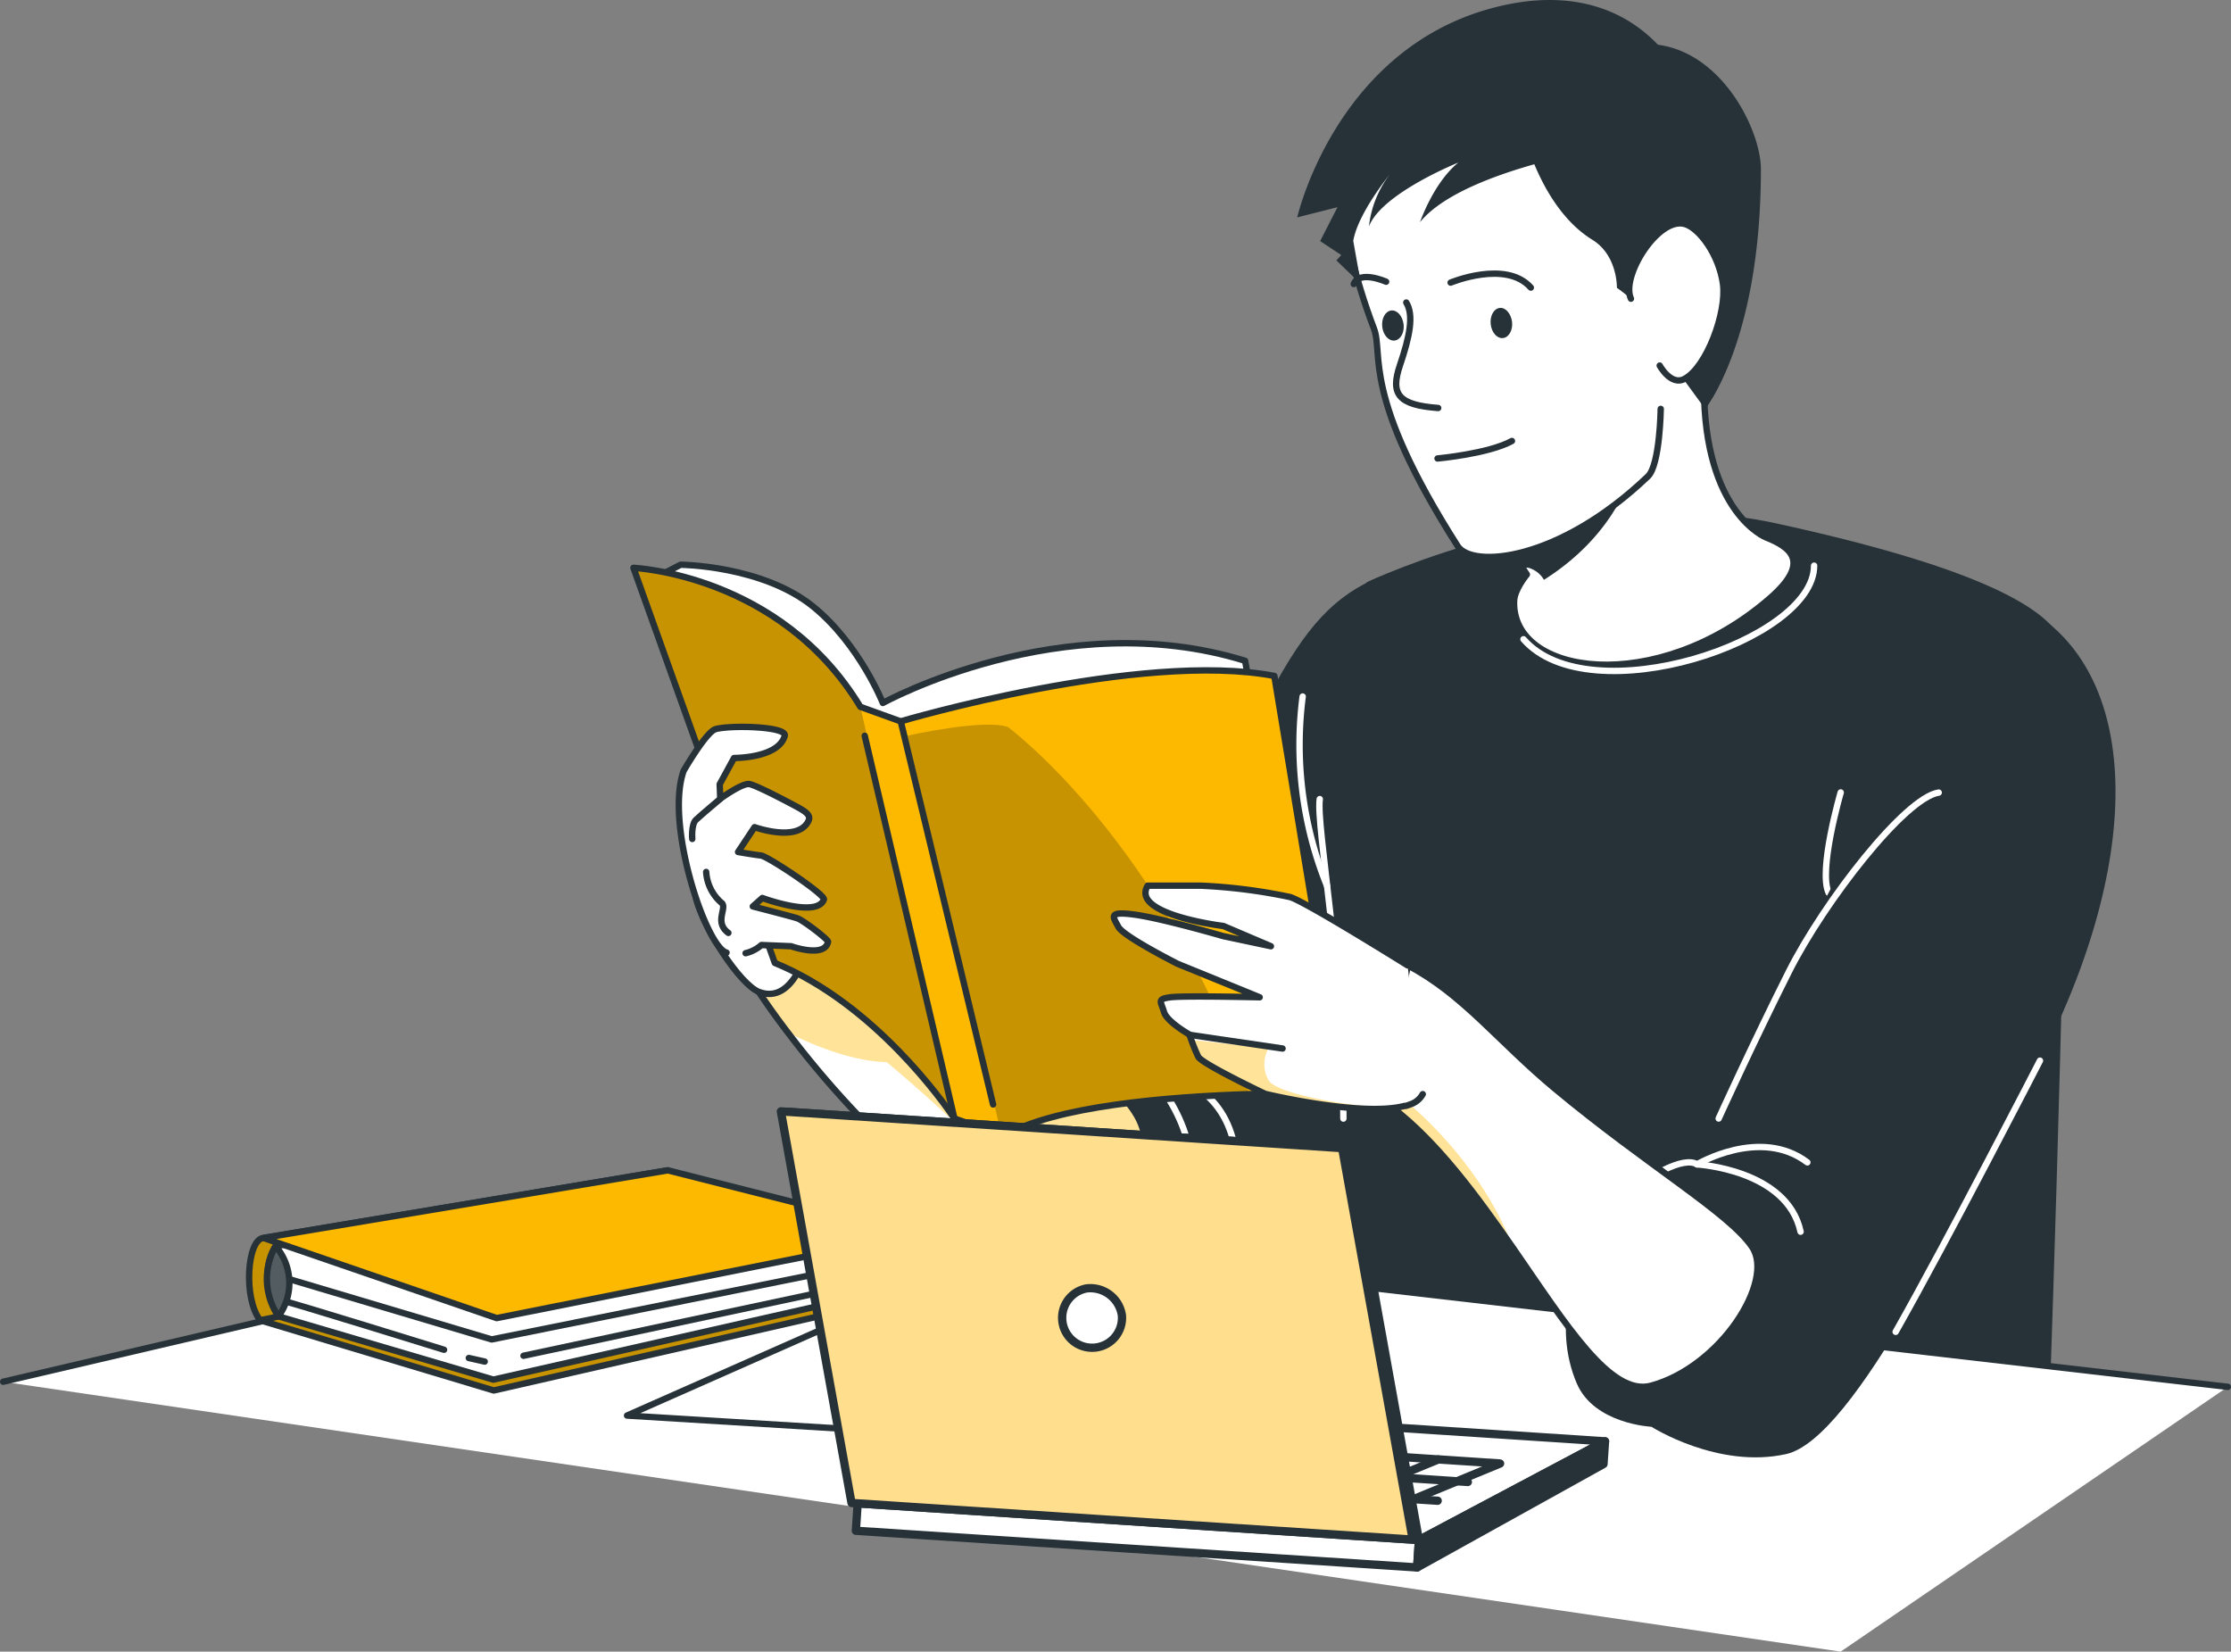 <?xml version="1.0" encoding="UTF-8"?> <svg xmlns="http://www.w3.org/2000/svg" xmlns:xlink="http://www.w3.org/1999/xlink" viewBox="0 0 349.67 258.84"><rect x="0" y="0" width="349.67" height="258.84" fill="#808080" stroke="none"/><defs><clipPath id="a" transform="translate(-96.01 -210.71)"><path d="M261.16,407.57a8.14,8.14,0,0,1-3.4-.93c-17-8.87-30.22-23.53-38.18-34A125.73,125.73,0,0,1,211.05,360l4.08-17.48s3.84,10,19.27,19.83,33.76,13.07,39.69,23C279.34,394,270.09,408,261.16,407.57Z" fill="none"></path></clipPath><clipPath id="b" transform="translate(-96.01 -210.71)"><path d="M306.56,382.09s-6.31-.19-14.75.09c-12.76.4-30.39,1.84-38.45,6.53l-0.38-.13L245.6,386l-0.15-.22c-1.36-2-12.33-17.75-28-24.16L195.29,299.7s23,1,35.57,21.78l6.31,2.28s37.55-11.12,58.57-7.12Z" fill="none"></path></clipPath><clipPath id="c" transform="translate(-96.01 -210.71)"><path d="M354.81,427.87c-6.35,1.73-13.25-9.43-21.67-21.61h0c-5.56-8-11.78-16.53-18.93-22-0.57-.43-1.15-0.85-1.73-1.25l4.18-21c8.68,4.55,14.06,11.84,23.07,19.33,14.5,12.07,27.35,19.48,30.91,24.82S365.69,424.9,354.81,427.87Z" fill="none"></path></clipPath><clipPath id="d" transform="translate(-96.01 -210.71)"><path d="M319,382.18a3.47,3.47,0,0,1-2,1.62,7,7,0,0,1-.69.23h-0.19c-6.71,1.75-21.81-1.89-21.81-1.89s-9.89-4.7-10.49-5.81a27.22,27.22,0,0,1-1.11-2.7l-0.27-.79s-3.56-2-4-3.56-1.19-2,1-2.28,14,0,14,0l-12.85-5.24s-8.51-4.29-9.3-5.8-1.78-2.51,2.57-1.91,13.85,3.36,13.85,3.36L295.2,359l-7.44-3.17s-14.64-1.77-11.87-6.32h8.31a85.79,85.79,0,0,1,14,1.78C300.62,352,316.62,362,316.62,362" fill="none"></path></clipPath><clipPath id="e" transform="translate(-96.01 -210.71)"><path d="M136.78,417.62l36.62,11,67-15.29S199.48,401.71,199.1,402,136.78,417.62,136.78,417.62Z" fill="none"></path></clipPath><clipPath id="f" transform="translate(-96.01 -210.71)"><path d="M137.31,404.72c-2.57.18-3.21,9.44-.53,12.9l59.16-12.28,4.74-11.22Z" fill="none"></path></clipPath><clipPath id="g" transform="translate(-96.01 -210.71)"><path d="M139.2,406a8.82,8.82,0,0,1,.45,11A10.41,10.41,0,0,1,139.2,406Z" fill="none"></path></clipPath></defs><title>library</title><path d="M417.33,428c-5.36,4.46-46.65,32.8-105.57,28.23-3.17-26.82-15.26-137-1.51-154.28,0,0,33.36-15.91,64.09-9.23s42.69,13.08,44.88,18.62C420.88,315.58,418.51,393.6,417.33,428Z" transform="translate(-96.01 -210.71)" fill="#263238"></path><path d="M373.32,304.54c-17.7,15.33-40.5,12.09-40,.32,0.08-1.84,2-4.12,2-4.12l-0.69-1.06-3-4.53c-2.19-3.39-4.93-7.65-6.84-10.75-1.6-2.64,38.29-27.18,38.29-13.07,0,19.88,9.76,23.62,9.76,23.62C376.57,296.43,380,298.77,373.32,304.54Z" transform="translate(-96.01 -210.71)" fill="#fff" stroke="#263238" stroke-linecap="round" stroke-linejoin="round"></path><path d="M384.51,334.9s-3.57,12.24-1.88,15.75" transform="translate(-96.01 -210.71)" fill="none" stroke="#fff" stroke-linecap="round" stroke-linejoin="round"></path><path d="M380.34,299.36c0,11.81-35.23,23.38-45.55,11.53" transform="translate(-96.01 -210.71)" fill="none" stroke="#fff" stroke-linecap="round" stroke-linejoin="round"></path><path d="M351.36,285.73S349,294.63,338,301.58a4.12,4.12,0,0,0-2.37-1.87,3.11,3.11,0,0,0-1,0l-3-4.53C337.32,291.08,351.36,285.73,351.36,285.73Z" transform="translate(-96.01 -210.71)" fill="#263238"></path><path d="M356.3,274.79s-0.12,8.78-2,10.57c-14,13.38-27.59,14.44-29.84,10.91-15.15-23.76-11.57-30-13.11-34.07-2.73-7.14-6.08-18.8-4.6-25.86,3.3-15.77,33-28,48.64-12.14,7.5,7.59,9.87,24.06,8.29,37.78" transform="translate(-96.01 -210.71)" fill="#fff" stroke="#263238" stroke-linecap="round" stroke-linejoin="round"></path><path d="M313.26,254.86s-4.17-1.87-5.07.36" transform="translate(-96.01 -210.71)" fill="none" stroke="#263238" stroke-linecap="round" stroke-linejoin="round"></path><path d="M323.37,255s8.67-3.63,12.57.78" transform="translate(-96.01 -210.71)" fill="none" stroke="#263238" stroke-linecap="round" stroke-linejoin="round"></path><path d="M333,261.15c0.14,1.3-.49,2.43-1.42,2.54s-1.79-.88-1.93-2.18,0.49-2.44,1.42-2.54S332.82,259.85,333,261.15Z" transform="translate(-96.01 -210.71)" fill="#263238"></path><path d="M316,261.54c0.15,1.3-.49,2.44-1.42,2.54s-1.79-.87-1.93-2.17,0.49-2.44,1.42-2.54S315.84,260.24,316,261.54Z" transform="translate(-96.01 -210.71)" fill="#263238"></path><path d="M316.42,258.12c1.21,2,.55,5.28-1,9.85s-0.19,6.22,6,6.68" transform="translate(-96.01 -210.71)" fill="#fff" stroke="#263238" stroke-linecap="round" stroke-linejoin="round"></path><path d="M321.32,282.56s8-.73,11.66-2.74" transform="translate(-96.01 -210.71)" fill="none" stroke="#263238" stroke-linecap="round" stroke-linejoin="round"></path><path d="M372,237.22c0-5.94-5.86-18.13-16.14-19.5h0c-5.91-6.18-14.33-8.45-24.55-6.1-23.62,5.42-30.81,28.74-31.84,32.6-0.1.36-.15,0.56-0.15,0.56l6.32-1.6-2.72,5.31,3.31,2.19-0.76.84,3.84,3.7-1.2-6.76c0.74-4.36,5.76-10.46,5.76-10.46a16.31,16.31,0,0,0-3.3,8.19c2-5.19,14-10,14-10-3.89,3.16-6,9.34-6,9.34,3.7-4.56,12.37-7.51,17.92-9.08,1.87,4.51,4.84,9.22,9.08,11.83,4,2.46,3.86,7.54,3.86,7.54a23.32,23.32,0,0,1,9,12.36l4.84,6.62S372,264.09,372,237.22Z" transform="translate(-96.01 -210.71)" fill="#263238"></path><path d="M351.63,257.52c-1.62-3.47,4.26-12.87,8.43-11.71,2.34,0.66,5.4,4.93,6,9.41s-2.57,13-6,14.85c-2.15,1.2-3.92-2.07-3.92-2.07" transform="translate(-96.01 -210.71)" fill="#fff" stroke="#263238" stroke-linecap="round" stroke-linejoin="round"></path><polygon points="0.5 216.54 113.49 190.12 349.17 217.34 288.49 258.84 0.5 216.54" fill="#fff"></polygon><polyline points="0.5 216.54 113.49 190.12 349.17 217.34" fill="#fff" stroke="#263238" stroke-linecap="round" stroke-linejoin="round"></polyline><polygon points="98.28 221.84 144.02 201.62 201.85 204.61 176.13 226.6 98.28 221.84" fill="#fff" stroke="#263238" stroke-linecap="round" stroke-linejoin="round"></polygon><path d="M312.48,301c-14.67,6-17.83,19.49-42.76,72.8,0,0-11.07,2.27-17,15.72s4,24.07,15.43,23.71c0,0,4.59,4,14,3.59s51-64.05,51-64.05Z" transform="translate(-96.01 -210.71)" fill="#263238"></path><path d="M274.09,376.93c6.56,5.84,10.33,14.41,8.33,23.91" transform="translate(-96.01 -210.71)" fill="none" stroke="#fff" stroke-linecap="round" stroke-linejoin="round"></path><path d="M280.42,379.74s8.06,1.76,9.31,12.08" transform="translate(-96.01 -210.71)" fill="none" stroke="#fff" stroke-linecap="round" stroke-linejoin="round"></path><path d="M304,349.54a58.84,58.84,0,0,1-3.82-29.67" transform="translate(-96.01 -210.71)" fill="none" stroke="#fff" stroke-linecap="round" stroke-linejoin="round"></path><path d="M302.86,335.94c-0.61,4.2,3.73,26.56,3.7,50.07" transform="translate(-96.01 -210.71)" fill="none" stroke="#fff" stroke-linecap="round" stroke-linejoin="round"></path><path d="M412.52,305.42c18.35,9.22,20.53,37.59,3.22,71.51-12.23,23.94-29.11,59.29-39.79,61.66s-21.1-4.28-21.1-4.28-9-.42-11.72-6.82C335.69,410,354.6,387.9,362,393.19c0,0,23.76-51.67,28.09-54.93" transform="translate(-96.01 -210.71)" fill="#263238"></path><path d="M341.43,416.86C339,404.79,358,390.55,362,393.19c0,0,14.11.79,16.22,10.55" transform="translate(-96.01 -210.71)" fill="none" stroke="#fff" stroke-linecap="round" stroke-linejoin="round"></path><path d="M393.12,419.43c8.26-14.57,22.62-42.5,22.62-42.5" transform="translate(-96.01 -210.71)" fill="none" stroke="#fff" stroke-linecap="round" stroke-linejoin="round"></path><path d="M362,393.19s9.89-5.92,17.28-.32" transform="translate(-96.01 -210.71)" fill="none" stroke="#fff" stroke-linecap="round" stroke-linejoin="round"></path><path d="M365.38,386s5.46-12,11-23,18.22-27.29,23.49-28.08" transform="translate(-96.01 -210.71)" fill="none" stroke="#fff" stroke-linecap="round" stroke-linejoin="round"></path><path d="M261.16,407.57a8.14,8.14,0,0,1-3.4-.93c-17-8.87-30.22-23.53-38.18-34A125.73,125.73,0,0,1,211.05,360l4.08-17.48s3.84,10,19.27,19.83,33.76,13.07,39.69,23C279.34,394,270.09,408,261.16,407.57Z" transform="translate(-96.01 -210.71)" fill="#fff"></path><g clip-path="url(#a)"><path d="M261.16,407.57a16.55,16.55,0,0,0-1-3.69c-3.57-8.94-25.17-26.71-25.17-26.71-5.14-.16-10.79-2.3-15.39-4.58A125.73,125.73,0,0,1,211.05,360l4.08-17.48s3.84,10,19.27,19.83,33.76,13.07,39.69,23C279.34,394,270.09,408,261.16,407.57Z" transform="translate(-96.01 -210.71)" fill="#fcb900" opacity="0.4" style="isolation:isolate"></path></g><path d="M261.16,407.57a8.14,8.14,0,0,1-3.4-.93c-17-8.87-30.22-23.53-38.18-34A125.73,125.73,0,0,1,211.05,360l4.08-17.48s3.84,10,19.27,19.83,33.76,13.07,39.69,23C279.34,394,270.09,408,261.16,407.57Z" transform="translate(-96.01 -210.71)" fill="none" stroke="#263238" stroke-linecap="round" stroke-linejoin="round"></path><path d="M222.66,358.94s-2.11,9.32-7.67,7.23c-3-1.13-8.78-10.09-9.87-14.61Z" transform="translate(-96.01 -210.71)" fill="#fff" stroke="#263238" stroke-linecap="round" stroke-linejoin="round"></path><path d="M198.15,301.55l4.54-2.34s12.83,0.11,20.79,6.58c7.23,5.88,10.9,15.09,10.9,15.09s28.09-15.51,56.78-6.61l11.7,65.21L249.07,383,215.5,351.11Z" transform="translate(-96.01 -210.71)" fill="#fff" stroke="#263238" stroke-linecap="round" stroke-linejoin="round"></path><path d="M306.56,382.09s-6.31-.19-14.75.09c-12.76.4-30.39,1.84-38.45,6.53l-0.38-.13L245.6,386l-0.15-.22c-1.36-2-12.33-17.75-28-24.16L195.29,299.7s23,1,35.57,21.78l6.31,2.28s37.55-11.12,58.57-7.12Z" transform="translate(-96.01 -210.71)" fill="#fcb900"></path><g clip-path="url(#b)"><path d="M245.45,385.79c-1.36-2-12.33-17.75-28-24.16l-22.16-61.92s23,1,35.57,21.78Z" transform="translate(-96.01 -210.71)" fill-opacity="0.7" opacity="0.3" style="isolation:isolate"></path><path d="M291.81,382.18c-12.76.4-30.39,1.84-38.45,6.53l-0.38-.13L238.24,326s12.06-2.71,15.77-1.34C254,324.68,278.52,342.77,291.81,382.18Z" transform="translate(-96.01 -210.71)" fill-opacity="0.7" opacity="0.3" style="isolation:isolate"></path></g><path d="M306.56,382.09s-6.31-.19-14.75.09c-12.76.4-30.39,1.84-38.45,6.53l-0.38-.13L245.6,386l-0.15-.22c-1.36-2-12.33-17.75-28-24.16L195.29,299.7s23,1,35.57,21.78l6.31,2.28s37.55-11.12,58.57-7.12Z" transform="translate(-96.01 -210.71)" fill="none" stroke="#263238" stroke-linecap="round" stroke-linejoin="round"></path><line x1="141.18" y1="113.06" x2="155.65" y2="173.09" fill="none" stroke="#263238" stroke-linecap="round" stroke-linejoin="round"></line><line x1="149.59" y1="175.3" x2="135.53" y2="115.31" fill="none" stroke="#263238" stroke-linecap="round" stroke-linejoin="round"></line><path d="M209.88,360c-3.21-.89-9.68-20.18-6.72-28.49,0,0,3.52-6.11,5-6.53,2.24-.65,11.28-0.46,10.84,1.06-1,3.52-7.94,3.46-7.94,3.46l-2.25,4.12,0.09,2.27s3.27-2.38,4.47-2.31c0.62,0,3.82,1.6,6.36,2.94,2.17,1.15,3.5,1.78,3,2.82-1.61,3.46-8.46,1-8.46,1l-2.58,3.89s2.49,0.43,3.58.55,10.14,6.15,9.87,6.9c-1.07,2.94-9.65-.24-9.65-0.24L214,352.76s6.32,1.63,7,1.87c1,0.37,4.85,3.33,4.79,3.67C225.3,360.9,220,359,220,359l-4.65-.19a5.72,5.72,0,0,1-2.48,1.28" transform="translate(-96.01 -210.71)" fill="#fff" stroke="#263238" stroke-linecap="round" stroke-linejoin="round"></path><path d="M208.86,335.94s-3,2.52-3.77,3.25-0.58,3-.58,3" transform="translate(-96.01 -210.71)" fill="none" stroke="#263238" stroke-linecap="round" stroke-linejoin="round"></path><path d="M206.69,347.36a6.94,6.94,0,0,0,2.48,4.9c0.78,0.82-1.25,3,1,4.65" transform="translate(-96.01 -210.71)" fill="none" stroke="#263238" stroke-linecap="round" stroke-linejoin="round"></path><path d="M354.81,427.87c-6.35,1.73-13.25-9.43-21.67-21.61h0c-5.56-8-11.78-16.53-18.93-22-0.57-.43-1.15-0.85-1.73-1.25l4.18-21c8.68,4.55,14.06,11.84,23.07,19.33,14.5,12.07,27.35,19.48,30.91,24.82S365.69,424.9,354.81,427.87Z" transform="translate(-96.01 -210.71)" fill="#fff"></path><g clip-path="url(#c)"><path d="M333.14,406.25c-5.56-8-11.78-16.53-18.93-22a7,7,0,0,0,2.77-.42S328.28,393,333.14,406.25Z" transform="translate(-96.01 -210.71)" fill="#fcb900" opacity="0.4" style="isolation:isolate"></path></g><path d="M354.81,427.87c-6.35,1.73-13.25-9.43-21.67-21.61h0c-5.56-8-11.78-16.53-18.93-22-0.57-.43-1.15-0.85-1.73-1.25l4.18-21c8.68,4.55,14.06,11.84,23.07,19.33,14.5,12.07,27.35,19.48,30.91,24.82S365.69,424.9,354.81,427.87Z" transform="translate(-96.01 -210.71)" fill="none" stroke="#263238" stroke-linecap="round" stroke-linejoin="round"></path><path d="M319,382.18a3.47,3.47,0,0,1-2,1.62,7,7,0,0,1-.69.23h-0.19c-6.71,1.75-21.81-1.89-21.81-1.89s-9.89-4.7-10.49-5.81a27.22,27.22,0,0,1-1.11-2.7l-0.27-.79s-3.56-2-4-3.56-1.19-2,1-2.28,14,0,14,0l-12.85-5.24s-8.51-4.29-9.3-5.8-1.78-2.51,2.57-1.91,13.85,3.36,13.85,3.36L295.2,359l-7.44-3.17s-14.64-1.77-11.87-6.32h8.31a85.79,85.79,0,0,1,14,1.78C300.62,352,316.62,362,316.62,362" transform="translate(-96.01 -210.71)" fill="#fff"></path><g clip-path="url(#d)"><path d="M316.1,384.07c-6.71,1.75-21.81-1.89-21.81-1.89s-9.89-4.7-10.49-5.81a27.22,27.22,0,0,1-1.11-2.7L294.83,375a5.15,5.15,0,0,0,0,5C296.18,382.43,311.56,384.89,316.1,384.07Z" transform="translate(-96.01 -210.71)" fill="#fcb900" opacity="0.4" style="isolation:isolate"></path></g><path d="M319,382.18a3.47,3.47,0,0,1-2,1.62,7,7,0,0,1-.69.23h-0.19c-6.71,1.75-21.81-1.89-21.81-1.89s-9.89-4.7-10.49-5.81a27.22,27.22,0,0,1-1.11-2.7l-0.27-.79s-3.56-2-4-3.56-1.19-2,1-2.28,14,0,14,0l-12.85-5.24s-8.51-4.29-9.3-5.8-1.78-2.51,2.57-1.91,13.85,3.36,13.85,3.36L295.2,359l-7.44-3.17s-14.64-1.77-11.87-6.32h8.31a85.79,85.79,0,0,1,14,1.78C300.62,352,316.62,362,316.62,362" transform="translate(-96.01 -210.71)" fill="none" stroke="#263238" stroke-linecap="round" stroke-linejoin="round"></path><line x1="186.41" y1="162.17" x2="201.02" y2="164.32" fill="none" stroke="#263238" stroke-linecap="round" stroke-linejoin="round"></line><path d="M136.78,417.62l36.62,11,67-15.29S199.48,401.71,199.1,402,136.78,417.62,136.78,417.62Z" transform="translate(-96.01 -210.71)" fill="#fcb900"></path><g clip-path="url(#e)"><path d="M136.78,417.62l36.62,11,67-15.29S199.48,401.71,199.1,402,136.78,417.62,136.78,417.62Z" transform="translate(-96.01 -210.71)" fill-opacity="0.7" opacity="0.3" style="isolation:isolate"></path></g><path d="M136.78,417.62l36.62,11,67-15.29S199.48,401.71,199.1,402,136.78,417.62,136.78,417.62Z" transform="translate(-96.01 -210.71)" fill="none" stroke="#263238" stroke-linecap="round" stroke-linejoin="round"></path><path d="M137.31,404.72c-2.57.18-3.21,9.44-.53,12.9l59.16-12.28,4.74-11.22Z" transform="translate(-96.01 -210.71)" fill="#fcb900"></path><g clip-path="url(#f)"><path d="M137.31,404.72c-2.57.18-3.21,9.44-.53,12.9l59.16-12.28,4.74-11.22Z" transform="translate(-96.01 -210.71)" fill-opacity="0.7" opacity="0.3" style="isolation:isolate"></path></g><path d="M137.31,404.72c-2.57.18-3.21,9.44-.53,12.9l59.16-12.28,4.74-11.22Z" transform="translate(-96.01 -210.71)" fill="none" stroke="#263238" stroke-linecap="round" stroke-linejoin="round"></path><path d="M237.53,404.59s-0.88,4.87-.31,7.87l-63.89,14.46L139.65,417s-3.5-6.19-.45-11l61.54-10.45Z" transform="translate(-96.01 -210.71)" fill="#fff" stroke="#263238" stroke-linecap="round" stroke-linejoin="round"></path><polygon points="41.3 194.01 104.67 183.41 144.02 193.38 77.84 206.57 41.3 194.01" fill="#fcb900" stroke="#263238" stroke-linecap="round" stroke-linejoin="round"></polygon><polyline points="43.55 199.93 77.06 209.91 131.91 198.87" fill="none" stroke="#263238" stroke-linecap="round" stroke-linejoin="round"></polyline><line x1="141.03" y1="199.89" x2="82.05" y2="212.47" fill="none" stroke="#263238" stroke-linecap="round" stroke-linejoin="round"></line><path d="M140.35,414.57c0.51,0,25.26,7.67,25.26,7.67" transform="translate(-96.01 -210.71)" fill="none" stroke="#263238" stroke-linecap="round" stroke-linejoin="round"></path><line x1="136.21" y1="197.58" x2="140.9" y2="196.82" fill="none" stroke="#263238" stroke-linecap="round" stroke-linejoin="round"></line><line x1="75.97" y1="213.38" x2="73.48" y2="212.82" fill="none" stroke="#263238" stroke-linecap="round" stroke-linejoin="round"></line><path d="M139.2,406a8.82,8.82,0,0,1,.45,11A10.41,10.41,0,0,1,139.2,406Z" transform="translate(-96.01 -210.71)" fill="#263238"></path><g clip-path="url(#g)"><path d="M139.2,406a8.82,8.82,0,0,1,.45,11A10.41,10.41,0,0,1,139.2,406Z" transform="translate(-96.01 -210.71)" fill="#fff" fill-opacity="0.7" opacity="0.3" style="isolation:isolate"></path></g><path d="M139.2,406a8.82,8.82,0,0,1,.45,11A10.41,10.41,0,0,1,139.2,406Z" transform="translate(-96.01 -210.71)" fill="none" stroke="#263238" stroke-linecap="round" stroke-linejoin="round"></path><polygon points="251.56 225.88 167.61 220.39 134.44 235.6 222.39 241.36 251.56 225.88" fill="#fff" stroke="#263238" stroke-linecap="round" stroke-linejoin="round" stroke-width="1.3"></polygon><line x1="172.8" y1="225.27" x2="234.78" y2="229.33" fill="none" stroke="#263238" stroke-linecap="round" stroke-linejoin="round" stroke-width="1.3"></line><line x1="168.08" y1="228.2" x2="230.06" y2="232.25" fill="none" stroke="#263238" stroke-linecap="round" stroke-linejoin="round" stroke-width="1.3"></line><line x1="163.34" y1="231.14" x2="225.33" y2="235.19" fill="none" stroke="#263238" stroke-linecap="round" stroke-linejoin="round" stroke-width="1.3"></line><line x1="235.11" y1="229.36" x2="216.79" y2="236.9" fill="none" stroke="#263238" stroke-linecap="round" stroke-linejoin="round" stroke-width="1.3"></line><line x1="225.42" y1="228.72" x2="207.1" y2="236.27" fill="none" stroke="#263238" stroke-linecap="round" stroke-linejoin="round" stroke-width="1.3"></line><polygon points="123.36 174.23 211.33 179.99 222.39 241.36 134.44 235.6 123.36 174.23" fill="#263238" stroke="#263238" stroke-linecap="round" stroke-linejoin="round" stroke-width="1.3"></polygon><rect x="272.13" y="407.26" width="4.3" height="88.16" transform="translate(-290 484.88) rotate(-86.26)" fill="#fff" stroke="#263238" stroke-linecap="round" stroke-linejoin="round" stroke-width="1.3"></rect><polygon points="122.39 174.17 210.36 179.93 221.42 241.28 133.46 235.54 122.39 174.17" fill="#ffde8d" stroke="#263238" stroke-linecap="round" stroke-linejoin="round" stroke-width="1.3"></polygon><polygon points="222.39 241.36 251.56 225.88 251.32 229.44 222.11 245.65 222.39 241.36" fill="#263238" stroke="#263238" stroke-linecap="round" stroke-linejoin="round" stroke-width="1.3"></polygon><path d="M271.85,416.85a4.69,4.69,0,1,1-5.57-4.22A5,5,0,0,1,271.85,416.85Z" transform="translate(-96.01 -210.71)" fill="#fff" stroke="#263238" stroke-linecap="round" stroke-linejoin="round" stroke-width="1.3"></path></svg> 
